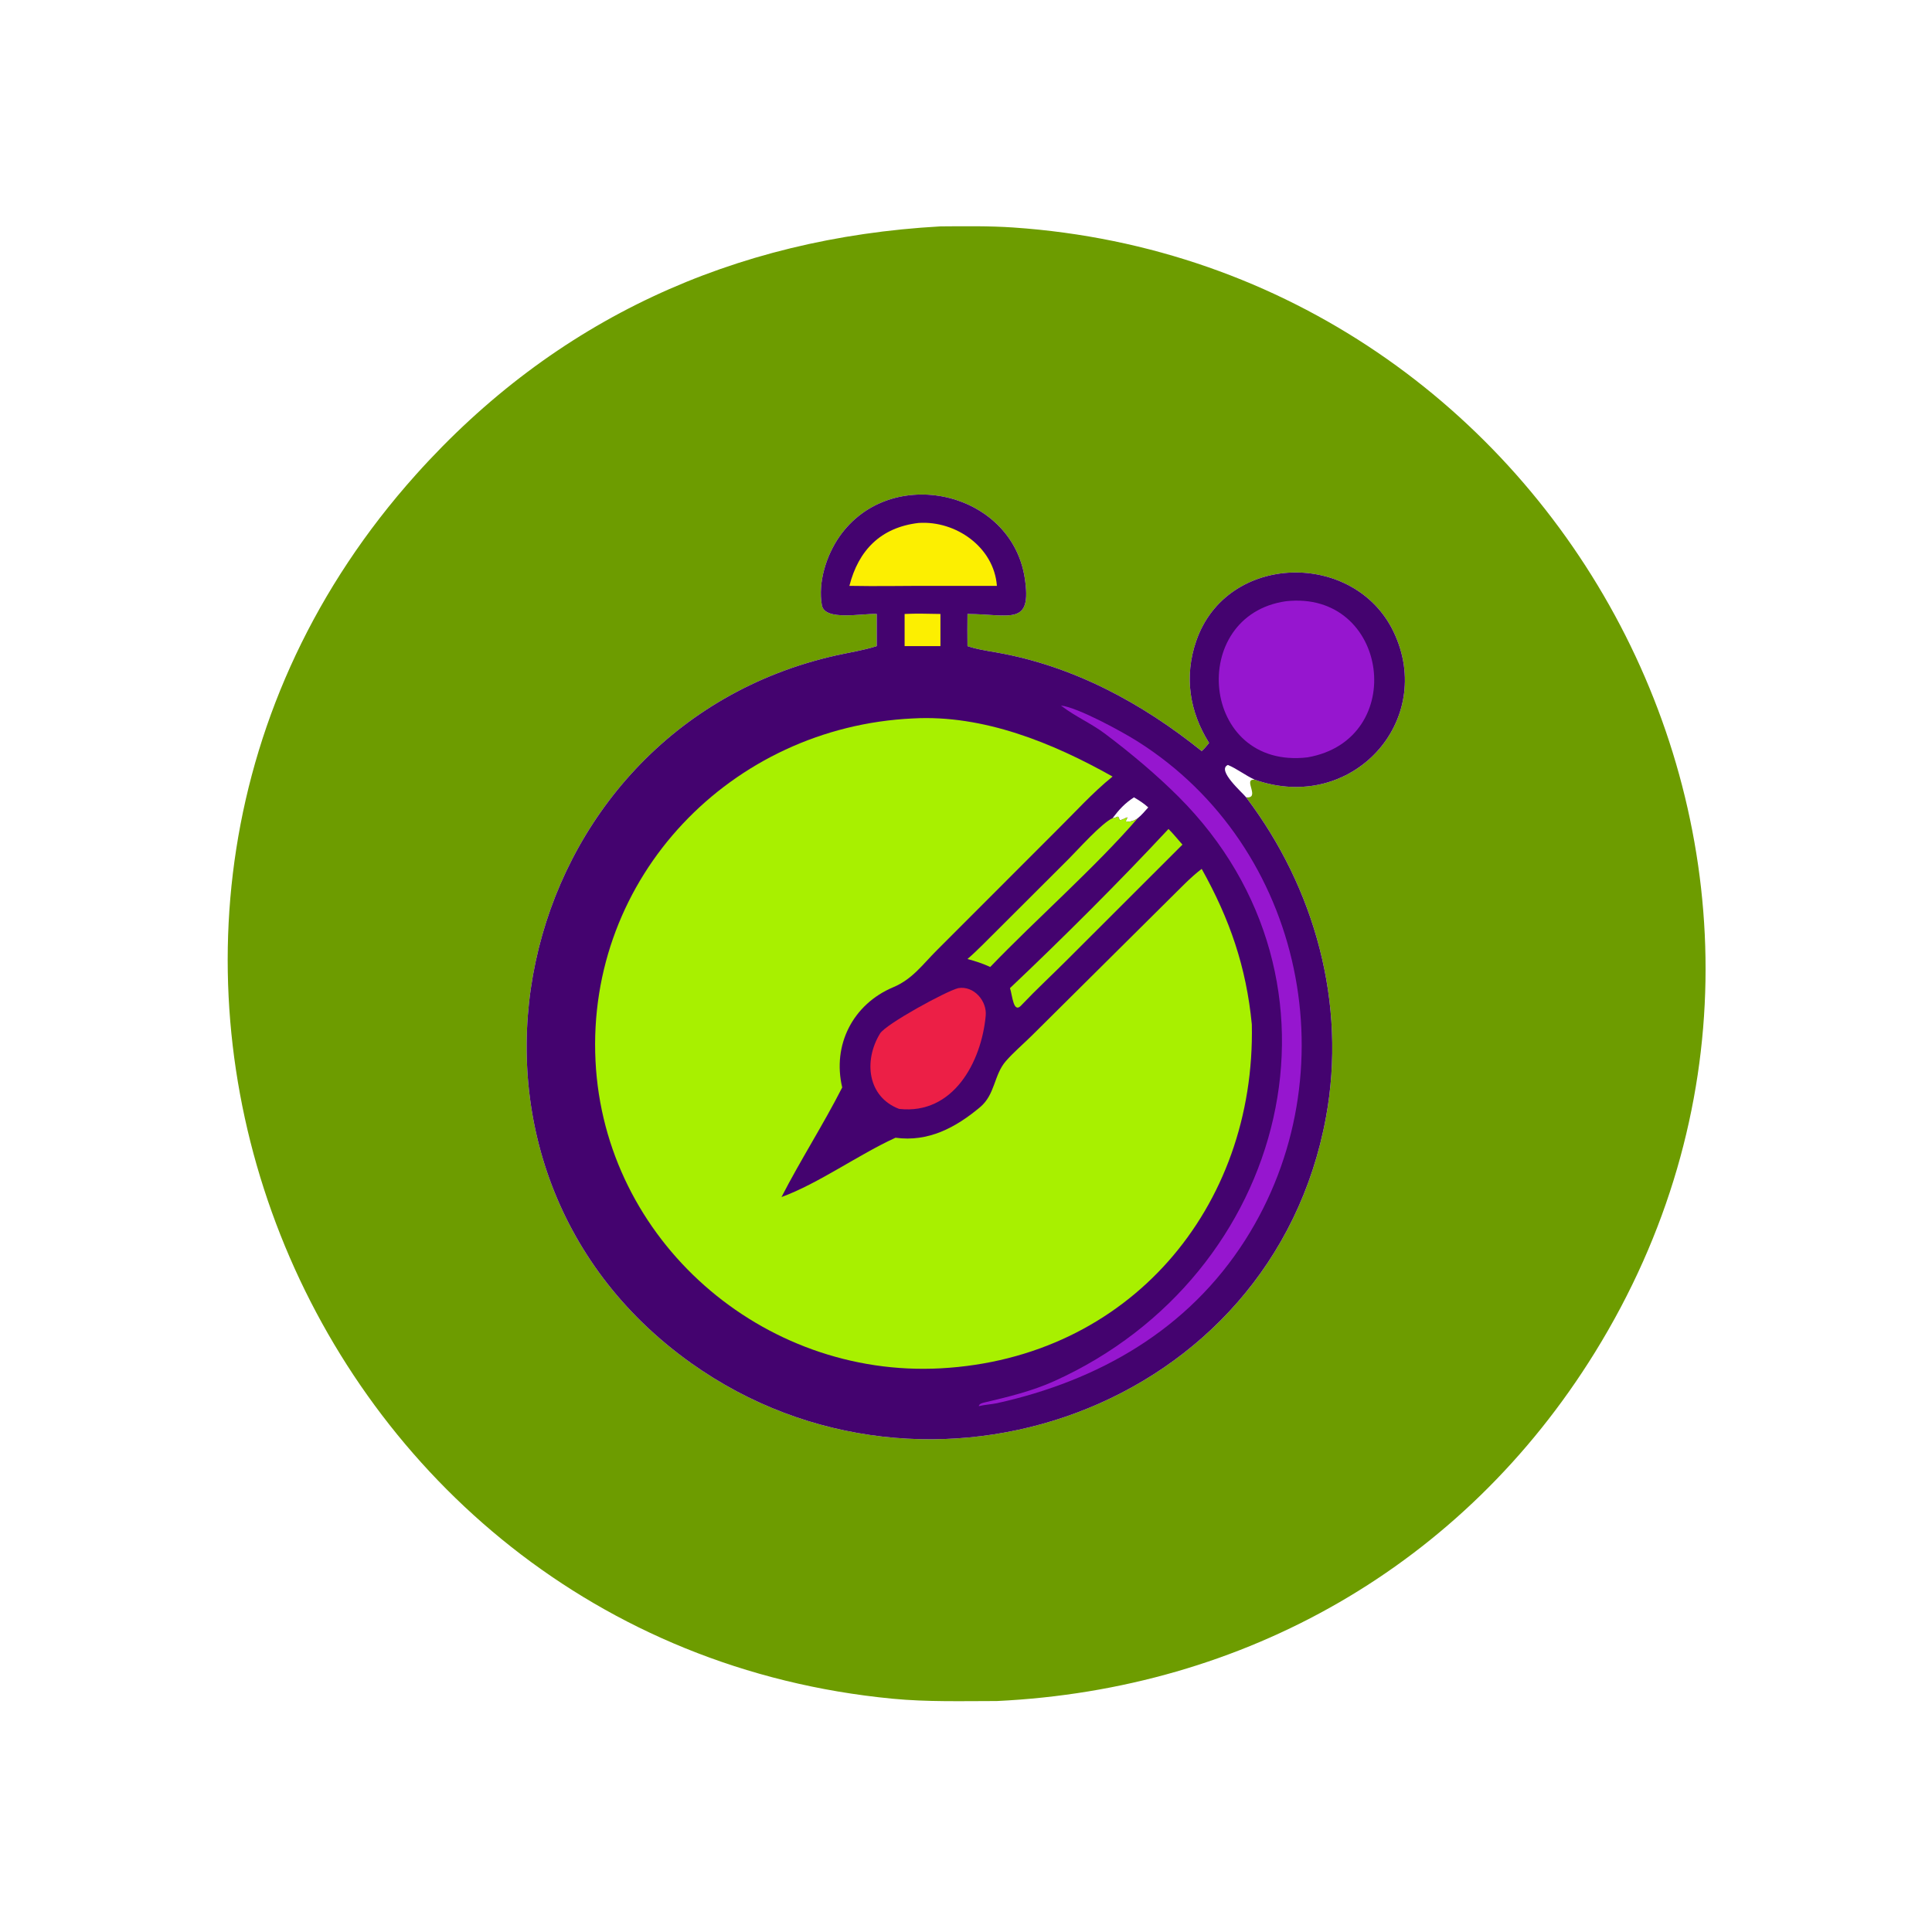 <svg xmlns="http://www.w3.org/2000/svg" width="1024" height="1024"><path fill="#6D9C00" d="M498.45 119.99c12.88-.092 25.87-.286 38.726.594 290.428 19.881 464.412 343.716 308.136 596.258-69.946 113.032-185.584 178.488-316.934 184.74-18.416.024-36.992.532-55.35-1.23C159.344 870.222 5.848 491.126 220.4 251.626c73.768-82.344 168.272-125.493 278.05-131.635zm-33.762 205.422v17.042c-7.064 2.252-14.356 3.324-21.572 4.94-173.518 38.864-225.5 269.224-76.822 375.07 125.018 89.002 308.228 24.464 336.532-130.472 10.962-60.016-5.86-121.244-42.348-169.388 7.482.726-1.106-9.146 3.66-9.32l.886-.04c51.696 18.224 96.074-31.36 73.628-78.326-20.676-43.258-88.444-42.236-104.626 4.828-6.48 18.852-3.598 37.434 6.822 54.02-1.246 1.556-2.45 2.99-3.922 4.336-31.93-25.672-68.304-45.21-108.93-52.32-5.18-.906-10.218-1.608-15.21-3.328-.086-5.682-.046-11.36 0-17.042 22.826.136 34.35 6.636 30.328-19.174-7.192-46.134-71.214-60.46-98.186-21.846-6.908 9.886-11.472 24.224-9.324 36.354 1.514 8.552 21.248 4.3 29.084 4.666z"/><path fill="#44036F" d="M464.688 325.412c-7.836-.366-27.57 3.886-29.084-4.666-2.148-12.13 2.416-26.468 9.324-36.354 26.972-38.614 90.994-24.288 98.186 21.846 4.022 25.81-7.502 19.31-30.328 19.174-.046 5.682-.086 11.36 0 17.042 4.992 1.72 10.03 2.422 15.21 3.328 40.626 7.11 77 26.648 108.93 52.32 1.472-1.346 2.676-2.78 3.922-4.336-10.42-16.586-13.302-35.168-6.822-54.02 16.182-47.064 83.95-48.086 104.626-4.828 22.446 46.966-21.932 96.55-73.628 78.326l-.886.04c-4.766.174 3.822 10.046-3.66 9.32 36.488 48.144 53.31 109.372 42.348 169.388-28.304 154.936-211.514 219.474-336.532 130.472-148.678-105.846-96.696-336.206 76.822-375.07 7.216-1.616 14.508-2.688 21.572-4.94v-17.042zm124.998 108.232c2.36.17 2.872-2.456 3.718 1.02 1.266.182 3.816-1.662 4.166-1.368l-.93 2.018c2.144.574 4.702-.372 6.426-1.67 2.034-1.592 3.776-3.802 5.532-5.698-2.346-2.162-4.842-3.718-7.578-5.342-4.908 3.216-7.774 6.38-11.334 11.04zm70.792-11.04c7.482.726-1.106-9.146 3.66-9.32l.886-.04c-4.962-2.242-9.306-5.764-14.216-7.802-6.15 2.698 7.768 14.71 9.67 17.162z"/><path fill="#FCEF01" d="M479.464 325.412c6.316-.316 12.666-.088 18.986 0v17.042h-18.986v-17.042z"/><path fill="#A8F000" d="M589.686 433.644c2.36.17 2.872-2.456 3.718 1.02 1.266.182 3.816-1.662 4.166-1.368l-.93 2.018c2.144.574 4.702-.372 6.426-1.67-22.694 26.206-53.512 53.166-78.226 78.87-3.922-1.816-7.888-3.096-12.054-4.226 5.634-4.87 10.8-10.378 16.12-15.594l37.376-37.304c5.232-5.216 17.538-19.092 23.404-21.746zm29.636 5.724c2.596 2.58 4.964 5.562 7.402 8.302l-61.026 60.972c-7.962 7.988-16.282 15.652-24.044 23.834-4.594 5.48-4.984-4.814-6.342-8.752 27.836-26.354 58.138-56.54 84.01-84.356z"/><path fill="#FCEF01" d="M486.796 277.18c19.79-1.378 40.048 12.828 41.582 33.338H493.75c-14.512-.028-29.05.288-43.556 0 4.79-18.806 16.57-30.97 36.602-33.338z"/><path fill="#EC1F46" d="M507.9 523.724c8.25-1.39 15.266 6.774 14.548 14.594-2.238 24.418-17.092 52.642-45.9 49.428-16.84-6.408-18.868-25.614-10.116-39.938 3.096-5.066 35.166-22.546 41.468-24.084z"/><path fill="#9616CF" d="M562.326 373.954c8.7.894 32.164 13.674 40.538 18.962 88.704 56.012 113.048 176.508 57.142 264.3-30.344 47.652-77.826 74.594-131.628 86.516-3.184.636-6.422.78-9.588 1.552.148-1.22 1.776-1.654 2.826-1.9 12.642-2.978 25.36-6.026 37.264-11.41 124.104-56.136 163.332-212.132 65.776-309.68-11.774-11.772-25.662-23.404-39.008-33.422-7.202-5.406-15.604-9.052-22.754-14.482l-.568-.436zm119.228-55.284c54.664-6.06 65.242 73.43 11.432 82.748-56.936 6.676-63.874-75.24-11.432-82.748z"/><path fill="#A8F000" d="M483.906 380.786c37.266-2.074 73.96 12.912 105.78 30.802-10.682 8.628-19.91 18.956-29.676 28.578l-63.584 63.624c-7.612 7.6-12.842 15.198-22.992 19.464-21.308 8.956-32.404 30.532-27.038 53.116-10.028 19.702-22.076 38.402-32.19 58.094 19.566-7.136 40.788-22.48 60.43-31.446 17.318 2.382 31.824-5.28 44.872-16.234 7.982-6.702 7.252-17.082 13.616-24.366 4.15-4.75 9.218-9.026 13.71-13.468l73.082-72.558c5.468-5.322 10.93-11.266 17.01-15.87 14.87 26.658 23.61 51.896 26.57 82.416 2.068 97.338-65.314 176.928-164.942 182.308-94.52 5.106-178.244-67.814-182.918-162.934-4.79-97.514 71.95-177.044 168.27-181.526z"/></svg>